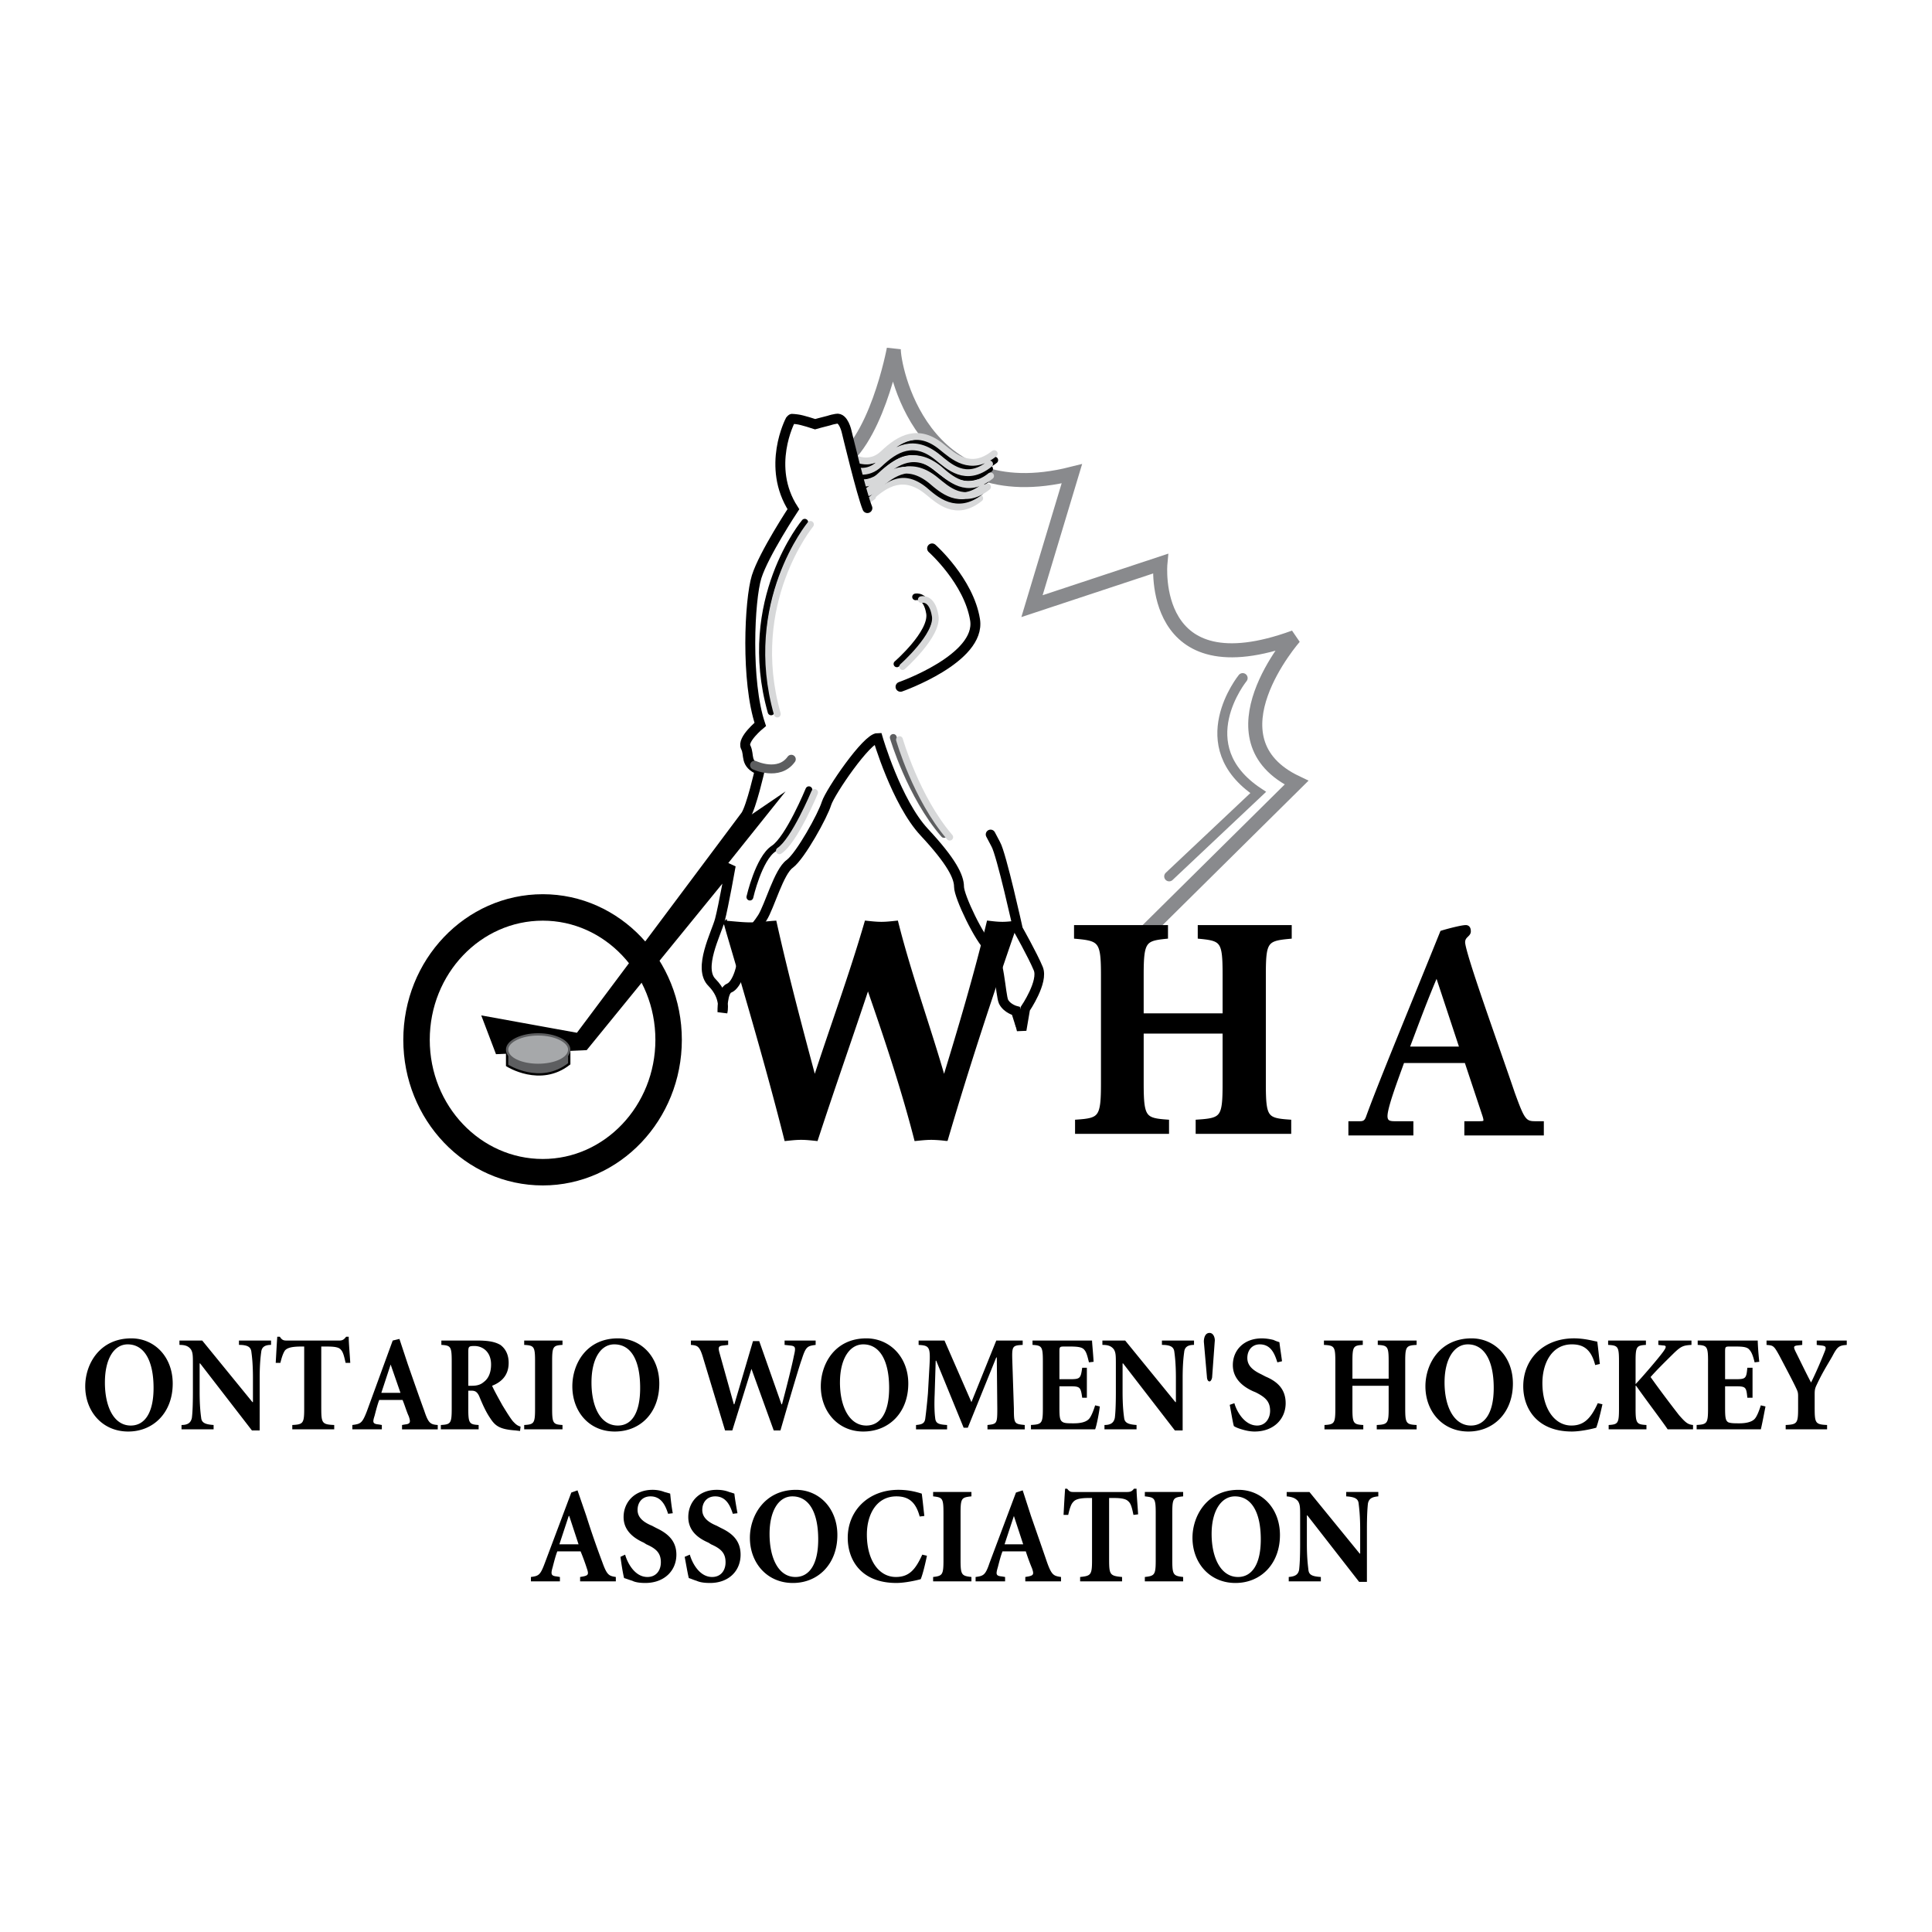 <svg xmlns="http://www.w3.org/2000/svg" width="2500" height="2500" viewBox="0 0 192.756 192.756"><path fill-rule="evenodd" clip-rule="evenodd" fill="#fff" d="M0 0h192.756v192.756H0V0z"/><path d="M111.898 102.33l-.725-6.251 18.18-17.992c-9.141-4.348-.207-14.513-.207-14.513-14.562 5.327-13.375-7.337-13.375-7.337l-12.809 4.239 3.977-13.208c-15.132 3.805-17.818-10.816-17.766-12.447 0 0-1.808 9.729-5.991 11.74" fill="none" stroke="#898a8d" stroke-width="1.402" stroke-miterlimit="2.613"/><path d="M82.305 45.42s3.099 3.588 5.371 1.359c1.601-1.522 3.46-2.609 5.836-.652 1.136.87 2.84 2.554 5.217.652m-15.908-2.228s3.099 3.587 5.423 1.359c1.601-1.521 3.46-2.609 5.835-.707 1.084.924 2.789 2.555 5.165.707" fill="none" stroke="#000" stroke-width=".682" stroke-linecap="round" stroke-linejoin="round" stroke-miterlimit="2.613"/><path d="M82.77 43.899s3.047 3.587 5.371 1.358c1.601-1.521 3.46-2.609 5.836-.652 1.084.87 2.84 2.555 5.217.652m-16.889-.325s3.099 3.587 5.423 1.359c1.601-1.522 3.46-2.609 5.836-.652 1.084.87 2.789 2.555 5.165.652M81.84 48.845c1.084.924 2.84 2.555 5.216.706m-5.681-1.195s3.047 3.587 5.371 1.359c1.601-1.522 3.46-2.609 5.836-.652 1.084.87 2.789 2.555 5.164.652" fill="none" stroke="#d7d8d9" stroke-width=".682" stroke-linecap="round" stroke-linejoin="round" stroke-miterlimit="2.613"/><path d="M81.892 46.562s3.099 3.587 5.422 1.359c1.602-1.522 3.409-2.609 5.785-.652 1.136.869 2.84 2.554 5.216.652" fill="none" stroke="#000" stroke-width=".682" stroke-linecap="round" stroke-linejoin="round" stroke-miterlimit="2.613"/><path d="M82.459 46.127s3.047 3.587 5.371 1.359c1.601-1.522 3.46-2.609 5.836-.707 1.085.924 2.789 2.609 5.166.707" fill="none" stroke="#d7d8d9" stroke-width=".682" stroke-linecap="round" stroke-linejoin="round" stroke-miterlimit="2.613"/><path d="M81.375 47.704s3.099 3.587 5.423 1.359c1.601-1.522 3.46-2.609 5.836-.707 1.084.924 2.789 2.555 5.165.707" fill="none" stroke="#000" stroke-width=".682" stroke-linecap="round" stroke-linejoin="round" stroke-miterlimit="2.613"/><path d="M81.685 47.269s3.047 3.587 5.371 1.358c1.601-1.521 3.46-2.609 5.836-.707 1.084.924 2.84 2.555 5.215.707m-15.492-.923c1.084.924 2.789 2.555 5.164.707m-5.681-1.197s3.099 3.587 5.423 1.359c1.601-1.522 3.46-2.609 5.836-.652 1.084.87 2.789 2.555 5.165.652" fill="none" stroke="#d7d8d9" stroke-width=".682" stroke-linecap="round" stroke-linejoin="round" stroke-miterlimit="2.613"/><path d="M54.158 116.951c6.92 0 12.55-5.924 12.55-13.207 0-7.285-5.629-13.209-12.55-13.209-6.972 0-12.601 5.924-12.601 13.209 0 7.283 5.629 13.207 12.601 13.207z" fill-rule="evenodd" clip-rule="evenodd" fill="#fff" stroke="#000" stroke-width="2.639" stroke-miterlimit="2.613"/><path d="M86.54 50.693c-.568-1.359-2.065-7.609-2.065-7.609s-.31-1.468-1.033-1.305c-.62.109-.62.163-.878.217-.465.109-1.239.327-1.239.327s-1.292-.435-1.808-.489c-.62-.055-.465-.109-.671.108 0 0-2.427 4.62.31 8.86 0 0-2.944 4.457-3.667 6.74-.723 2.337-1.085 10.437.361 14.73 0 0-1.859 1.521-1.446 2.283.414.815-.154 1.63 1.395 2.283 0 0-.826 3.642-1.395 4.511l-16.63 22.231-8.986-1.631 1.033 2.717 8.47-.379L72.906 86.35s-.724 4.077-1.085 5.436-2.221 4.838-.774 6.25c1.446 1.469 1.033 2.936 1.033 2.936s-.052-2.119.671-2.391 1.549-2.176 1.343-4.675c0 0 1.239-1.196 1.962-2.337.723-1.142 1.653-4.62 2.737-5.381 1.084-.815 3.305-4.838 3.667-6.034.362-1.141 4.028-6.522 5.113-6.522 0 0 1.859 6.414 4.648 9.403 2.737 2.936 3.46 4.457 3.46 5.436s2.065 5.272 3.048 6.088c.98.87 1.084 4.675 1.395 5.38.361.707 1.238.926 1.238.926l.414 1.303L86.54 50.693z" fill-rule="evenodd" clip-rule="evenodd" fill="#fff"/><path d="M86.54 50.693c-.568-1.359-2.065-7.609-2.065-7.609s-.31-1.468-1.033-1.305c-.62.109-.62.163-.878.217-.465.109-1.239.327-1.239.327s-1.292-.435-1.808-.489c-.62-.055-.465-.109-.671.108 0 0-2.427 4.62.31 8.86 0 0-2.944 4.457-3.667 6.74-.723 2.337-1.085 10.437.361 14.73 0 0-1.859 1.521-1.446 2.283.414.815-.155 1.63 1.395 2.283 0 0-.826 3.642-1.395 4.511l-16.63 22.231-8.986-1.631 1.033 2.717 8.47-.379L72.906 86.35s-.724 4.077-1.085 5.436-2.221 4.838-.774 6.25c1.446 1.469 1.033 2.936 1.033 2.936s-.052-2.119.671-2.391 1.549-2.176 1.343-4.675c0 0 1.239-1.196 1.962-2.337.723-1.142 1.653-4.62 2.737-5.381 1.084-.815 3.305-4.838 3.667-6.034.362-1.141 4.028-6.522 5.113-6.522 0 0 1.859 6.414 4.648 9.403 2.737 2.936 3.46 4.457 3.46 5.436s2.065 5.272 3.048 6.088c.98.87 1.084 4.675 1.395 5.38.361.707 1.238.924 1.238.924l.414 1.305" fill="none" stroke="#000" stroke-width=".99" stroke-linecap="round" stroke-miterlimit="2.613"/><path d="M101.775 102.166l.154.598.361-2.119s1.859-2.717 1.291-4.021c-.568-1.359-2.014-3.914-2.014-3.914s-1.652-7.5-2.221-8.479l-.516-.978" fill="none" stroke="#000" stroke-width=".962" stroke-linecap="round" stroke-miterlimit="2.613"/><path d="M139.941 105.863c-.621 1.738-1.705 4.564-1.705 5.49 0 .598.361.705.879.705h1.703v1.033h-6.094v-1.033h.98c.414 0 .621-.162.775-.598 1.24-3.424 4.338-10.871 7.385-18.426.518-.163 1.963-.543 2.377-.543.258 0 .309.217.309.435 0 .381-.568.435-.568 1.087 0 1.087 3.357 10.329 4.959 15.057.93 2.555 1.135 2.988 2.168 2.988h.725v1.033h-7.541v-1.033h1.344c.566 0 .67-.107.463-.76l-1.807-5.436h-6.352v.001zm3.409-8.752c-1.084 2.5-2.014 5.055-2.943 7.502h5.422l-2.479-7.502zM72.389 92.057c.826.054 1.652.164 2.479.164.775 0 1.653-.109 2.428-.164 1.188 5.326 2.582 10.545 3.977 15.764 1.704-5.273 3.615-10.438 5.164-15.764.517.054.981.109 1.498.109s.981-.055 1.498-.109c1.343 5.326 3.253 10.49 4.751 15.764 1.601-5.219 3.151-10.438 4.442-15.764.465.054.877.109 1.395.109.412 0 .93-.055 1.342-.109-2.529 7.283-4.854 14.35-6.972 21.578a13.268 13.268 0 0 0-1.446-.107c-.516 0-1.033.055-1.549.107-1.343-5.217-3.047-10.271-4.803-15.326-1.653 5-3.409 9.945-5.165 15.326-.517-.053-.981-.107-1.498-.107s-.981.055-1.498.107c-1.756-6.957-3.77-13.805-5.784-20.654l-.259-.924zM122.174 101.297v-4.021c0-3.371-.205-3.588-2.479-3.805v-.979h8.986v.979c-2.375.217-2.582.435-2.582 3.805v10.816c0 3.424.207 3.641 2.531 3.805v1.033h-9.143v-1.033c2.48-.164 2.686-.381 2.686-3.805v-5.164h-8.262v5.164c0 3.424.258 3.641 2.529 3.805v1.033h-8.986v-1.033c2.324-.164 2.584-.381 2.584-3.805V97.275c0-3.371-.26-3.588-2.686-3.805v-.979h8.984v.979c-2.168.217-2.426.435-2.426 3.805v4.021h8.264v.001z" fill-rule="evenodd" clip-rule="evenodd" stroke="#000" stroke-width=".39" stroke-miterlimit="2.613"/><path d="M80.291 52.106s-6.507 7.772-3.357 18.915" fill="none" stroke="#000" stroke-width=".682" stroke-linecap="round" stroke-miterlimit="2.613"/><path d="M89.122 73.576s1.705 5.816 5.062 9.675" fill="none" stroke="#5d5e60" stroke-width=".682" stroke-linecap="round" stroke-miterlimit="2.613"/><path d="M80.704 78.794s-2.014 4.892-3.512 5.87c-1.498.979-2.375 4.837-2.375 4.837" fill="none" stroke="#000" stroke-width=".682" stroke-linecap="round" stroke-miterlimit="2.613"/><path d="M123.982 67.651s-5.475 6.74 1.549 11.415l-8.883 8.371" fill="none" stroke="#898a8d" stroke-width=".99" stroke-linecap="round" stroke-miterlimit="2.613"/><path d="M92.995 54.715s3.667 3.261 4.286 7.12c.621 3.859-7.436 6.686-7.436 6.686" fill="none" stroke="#000" stroke-width=".99" stroke-linecap="round" stroke-miterlimit="2.613"/><path d="M75.281 76.348s2.428 1.142 3.667-.598" fill="none" stroke="#5d5e60" stroke-width=".891" stroke-linecap="round" stroke-miterlimit="2.613"/><path d="M91.342 59.553s1.085-.272 1.395 1.631c.31 1.957-3.253 5.055-3.253 5.055" fill="none" stroke="#000" stroke-width=".66" stroke-linecap="round" stroke-miterlimit="2.613"/><path d="M80.858 52.324s-6.456 7.827-3.305 18.915m12.189 2.554s1.652 5.816 5.01 9.729m-13.48-4.456s-2.015 4.838-3.512 5.816" fill="none" stroke="#d7d8d9" stroke-width=".682" stroke-linecap="round" stroke-miterlimit="2.613"/><path d="M91.911 59.825s1.084-.326 1.395 1.631c.31 1.902-3.254 5.055-3.254 5.055" fill="none" stroke="#d7d8d9" stroke-width=".66" stroke-linecap="round" stroke-miterlimit="2.613"/><path fill-rule="evenodd" clip-rule="evenodd" d="M74.3 81.729L57.773 103.58l-8.573-1.195.723 1.902 8.367-.219 20.09-25.11-4.08 2.771z"/><path d="M50.595 104.721v1.576s3.305 2.121 6.198-.162v-1.414h-6.198z" fill-rule="evenodd" clip-rule="evenodd" fill="#5d5e60"/><path d="M50.595 104.721v1.576s3.305 2.121 6.198-.162v-1.414" fill="none" stroke="#000" stroke-width=".232" stroke-linecap="round" stroke-miterlimit="2.613"/><path d="M53.693 106.244c1.705 0 3.099-.652 3.099-1.523 0-.814-1.395-1.521-3.099-1.521-1.704 0-3.099.707-3.099 1.521.001.871 1.395 1.523 3.099 1.523z" fill-rule="evenodd" clip-rule="evenodd" fill="#a6a8aa" stroke="#5d5e60" stroke-width=".232" stroke-linecap="round" stroke-miterlimit="2.613"/><path d="M13.1 133.529c2.324 0 4.132 1.848 4.132 4.512 0 2.881-1.911 4.783-4.441 4.783-2.582 0-4.287-2.012-4.287-4.512 0-2.228 1.446-4.783 4.596-4.783zm-.051 8.698c1.343 0 2.272-1.195 2.272-3.752 0-2.717-.929-4.348-2.582-4.348-1.343 0-2.272 1.414-2.272 3.805-.001 2.392.878 4.295 2.582 4.295zM25.909 142.715h-.775l-5.165-6.686h-.052v2.826c0 1.469.104 2.229.155 2.609.051.49.413.652 1.239.707v.434H18.11v-.434c.62 0 .93-.217 1.033-.707.052-.381.103-1.141.103-2.609v-2.717c0-.869 0-1.195-.207-1.521-.258-.326-.568-.436-1.136-.436v-.436h2.272l5.009 6.143h.052v-2.391c0-1.469-.103-2.229-.155-2.609-.052-.49-.362-.707-1.24-.707v-.436h3.202v.436c-.62 0-.929.217-.981.707-.051.381-.154 1.141-.154 2.609v5.218h.001zM32.054 140.541c0 1.467.104 1.576 1.291 1.631v.434h-4.183v-.434c1.084-.055 1.188-.164 1.188-1.631v-6.197h-.31c-1.033 0-1.395.164-1.601.381-.155.219-.31.598-.465 1.25h-.465c.052-.924.104-1.902.155-2.607h.258c.207.324.362.379.672.379h5.268c.31 0 .465-.107.671-.379h.258c0 .598.103 1.684.155 2.607h-.465c-.155-.705-.258-1.086-.465-1.305-.207-.271-.671-.326-1.446-.326h-.517v6.197h.001zM40.111 142.172l.31-.055c.517-.055.568-.217.362-.814-.207-.436-.413-1.143-.62-1.631h-2.324c-.155.381-.31.979-.465 1.576-.207.652-.207.814.413.869l.31.055v.434h-2.944v-.434c.826-.109.981-.164 1.446-1.359l2.582-7.066.671-.162.827 2.5c.568 1.631 1.136 3.262 1.652 4.674.413 1.25.62 1.359 1.343 1.414v.434h-3.563v-.435zm-2.066-3.207h1.911l-.981-2.826-.93 2.826zM46.721 140.541c0 1.467.104 1.576 1.033 1.631v.434h-3.771v-.434c.981-.055 1.085-.164 1.085-1.631v-4.729c0-1.469-.104-1.576-1.033-1.631v-.436h3.512c1.137 0 1.808.109 2.376.436.517.381.826.979.826 1.793 0 1.197-.671 1.902-1.652 2.283.155.381.671 1.305 1.033 1.957.465.762.775 1.25 1.033 1.576.259.271.413.436.775.543l-.052.436-.464-.055c-1.55-.109-2.015-.434-2.531-1.25-.413-.598-.774-1.412-1.084-2.174-.207-.436-.413-.543-.775-.543h-.31v1.794h-.001zm0-2.283h.362c.516 0 .878-.107 1.188-.381.517-.379.723-1.031.723-1.738 0-1.305-.878-1.848-1.652-1.848-.568 0-.62.053-.62.598v3.369h-.001zM55.087 140.541c0 1.467.104 1.576 1.033 1.631v.434h-3.821v-.434c.981-.055 1.084-.164 1.084-1.631v-4.729c0-1.469-.103-1.576-1.084-1.631v-.436h3.821v.436c-.93.055-1.033.162-1.033 1.631v4.729zM61.647 133.529c2.324 0 4.131 1.848 4.131 4.512 0 2.881-1.859 4.783-4.441 4.783-2.583 0-4.235-2.012-4.235-4.512 0-2.228 1.395-4.783 4.545-4.783zm0 8.698c1.343 0 2.221-1.195 2.221-3.752 0-2.717-.878-4.348-2.583-4.348-1.343 0-2.272 1.414-2.272 3.805 0 2.392.878 4.295 2.634 4.295zM72.647 134.182l-.465.055c-.517.055-.568.162-.361.869l1.395 5h.052l1.859-6.305h.62l2.221 6.305h.052c.465-1.738 1.033-4.021 1.188-4.836.207-.871.155-.979-.413-1.033l-.516-.055v-.436h3.098v.436c-.826.109-.981.162-1.394 1.467-.155.381-1.033 3.316-2.118 7.066h-.671l-2.221-6.143-1.911 6.143h-.723l-2.169-7.174c-.361-1.25-.568-1.305-1.239-1.359v-.436h3.718v.436h-.002zM86.437 133.529c2.324 0 4.183 1.848 4.183 4.512 0 2.881-1.911 4.783-4.493 4.783-2.531 0-4.235-2.012-4.235-4.512 0-2.228 1.394-4.783 4.545-4.783zm0 8.698c1.343 0 2.272-1.195 2.272-3.752 0-2.717-.929-4.348-2.582-4.348-1.343 0-2.324 1.414-2.324 3.805-.001 2.392.929 4.295 2.634 4.295zM102.033 133.746v.436c-1.033.055-1.084.109-1.033 1.631l.156 4.729c0 1.521.051 1.521 1.084 1.631v.434h-3.719v-.434c.93-.109.98-.109.98-1.631l-.051-5.109h-.053l-2.839 7.012h-.414l-2.737-6.686h-.052l-.104 3.369c-.052 1.197 0 1.957.052 2.338.052.543.31.652 1.188.707v.434h-3.099v-.434c.62-.055.878-.164.93-.707.052-.381.155-1.25.258-2.445l.155-2.771c.104-1.85 0-2.012-1.084-2.066v-.436h2.583l2.686 6.143 2.478-6.143h2.635v-.002zM104.047 135.812c0-1.469-.104-1.576-1.033-1.631v-.436h5.939c0 .219.104 1.197.156 2.121l-.465.055c-.156-.652-.26-1.033-.465-1.252-.207-.271-.672-.326-1.447-.326h-.465c-.516 0-.568 0-.568.49v2.771h.982c1.084 0 1.137-.055 1.291-1.141h.465v2.988h-.465c-.154-1.086-.207-1.141-1.291-1.141h-.982v2.174c0 .979.053 1.25.363 1.414.205.107.566.107 1.084.107.619 0 1.188-.107 1.498-.434.205-.219.412-.707.619-1.359l.465.109c-.053.543-.311 1.902-.465 2.281h-6.404v-.434c1.084-.055 1.188-.164 1.188-1.631v-4.725zM117.992 142.715h-.775l-5.164-6.686H112v2.826c0 1.469.104 2.229.156 2.609.051.49.412.652 1.238.707v.434h-3.201v-.434c.619 0 .93-.217 1.033-.707.051-.381.104-1.141.104-2.609v-2.717c0-.869 0-1.195-.207-1.521-.258-.326-.568-.436-1.137-.436v-.436h2.273l5.01 6.143h.051v-2.391c0-1.469-.104-2.229-.154-2.609-.053-.49-.363-.707-1.24-.707v-.436h3.201v.436c-.619 0-.93.217-.98.707-.051.381-.154 1.141-.154 2.609v5.218h-.001zM123.156 139.998c.207.76.98 2.229 2.271 2.229.826 0 1.291-.707 1.291-1.469 0-.924-.465-1.357-1.445-1.848l-.258-.107c-1.084-.49-2.014-1.305-2.014-2.609 0-1.469 1.084-2.664 2.891-2.664.361 0 .775.055 1.188.162.207.109.414.164.568.219.053.488.156 1.086.26 1.902l-.465.109c-.26-.816-.621-1.795-1.756-1.795-.775 0-1.24.598-1.24 1.359 0 .707.465 1.195 1.395 1.631l.412.217c1.033.436 2.016 1.141 2.016 2.664 0 1.576-1.189 2.826-3.1 2.826-.465 0-.93-.109-1.291-.219-.361-.107-.619-.217-.775-.324-.102-.326-.258-1.305-.412-2.121l.464-.162zM138.547 137.551v-1.738c0-1.469-.104-1.576-1.086-1.631v-.436h3.875v.436c-1.033.055-1.137.162-1.137 1.631v4.729c0 1.467.104 1.576 1.137 1.631v.434h-3.977v-.434c1.084-.055 1.188-.164 1.188-1.631v-2.283h-3.615v2.283c0 1.467.104 1.576 1.084 1.631v.434h-3.873v-.434c.98-.055 1.084-.164 1.084-1.631v-4.729c0-1.469-.104-1.576-1.137-1.631v-.436h3.875v.436c-.93.055-1.033.162-1.033 1.631v1.738h3.615zM146.811 133.529c2.322 0 4.131 1.848 4.131 4.512 0 2.881-1.912 4.783-4.441 4.783-2.582 0-4.287-2.012-4.287-4.512-.001-2.228 1.444-4.783 4.597-4.783zm-.053 8.698c1.342 0 2.271-1.195 2.271-3.752 0-2.717-.93-4.348-2.582-4.348-1.342 0-2.324 1.414-2.324 3.805 0 2.392.93 4.295 2.635 4.295zM159.152 136.193c-.412-1.631-1.238-2.066-2.324-2.066-2.014 0-2.943 1.902-2.943 3.859 0 2.5 1.188 4.24 2.893 4.24 1.291 0 1.963-.762 2.633-2.229l.465.107c-.154.707-.412 1.795-.619 2.338-.361.109-1.549.381-2.428.381-3.512 0-4.854-2.338-4.854-4.512 0-2.717 2.014-4.783 5.061-4.783 1.084 0 1.963.271 2.324.326.104.762.154 1.359.258 2.229l-.466.11zM163.182 140.541c0 1.467.104 1.576 1.084 1.631v.434h-3.77v-.434c.93-.055 1.031-.164 1.031-1.631v-4.729c0-1.469-.102-1.576-1.084-1.631v-.436h3.77v.436c-.928.055-1.031.162-1.031 1.631v2.283c.619-.652 2.221-2.5 2.736-3.207.361-.49.361-.652 0-.652l-.465-.055v-.436h3.305v.436c-.826.055-1.031.109-1.859.924-.826.816-1.6 1.576-2.221 2.283.93 1.305 1.912 2.609 2.842 3.805.672.762.877.924 1.395.979v.434h-2.531c-.465-.705-2.117-2.879-3.15-4.348h-.051v2.283h-.001zM170.412 135.812c0-1.469-.104-1.576-1.033-1.631v-.436h5.99c0 .219.051 1.197.154 2.121l-.465.055c-.154-.652-.309-1.033-.516-1.252-.207-.271-.619-.326-1.395-.326h-.516c-.465 0-.518 0-.518.49v2.771h.98c1.086 0 1.137-.055 1.24-1.141h.518v2.988h-.518c-.104-1.086-.154-1.141-1.24-1.141h-.98v2.174c0 .979.053 1.25.311 1.414.258.107.619.107 1.135.107.568 0 1.189-.107 1.498-.434.207-.219.414-.707.621-1.359l.465.109c-.104.543-.363 1.902-.465 2.281h-6.404v-.434c1.033-.055 1.137-.164 1.137-1.631v-4.725h.001zM181.051 140.541c0 1.467.102 1.576 1.238 1.631v.434h-4.131v-.434c1.137-.055 1.24-.164 1.24-1.631v-1.25c0-.381-.053-.488-.207-.816-.361-.76-.826-1.629-1.652-3.205-.568-1.033-.621-1.033-1.291-1.088v-.436h3.562v.436l-.516.055c-.361.055-.361.162-.156.598.518 1.033 1.033 2.119 1.551 3.098.412-.814.98-2.119 1.342-3.043.207-.49.154-.598-.311-.652l-.465-.055v-.436h2.996v.436c-.775.055-.93.162-1.445 1.141-.465.816-.93 1.523-1.498 2.719-.207.434-.258.543-.258 1.086v1.412h.001zM57.876 157.336l.31-.053c.517-.109.568-.219.361-.816a22.525 22.525 0 0 0-.62-1.686h-2.324c-.154.381-.31.979-.464 1.576-.207.707-.155.871.413.926l.31.053v.436H52.97v-.436c.775-.107.93-.162 1.395-1.412l2.634-7.012.62-.219.878 2.555a89.409 89.409 0 0 0 1.601 4.621c.465 1.305.671 1.359 1.343 1.467v.436h-3.563v-.436h-.002zm-2.065-3.26h1.911l-.929-2.828h-.052l-.93 2.828zM62.37 155.107c.207.762.93 2.229 2.221 2.229.878 0 1.343-.652 1.343-1.467 0-.924-.465-1.359-1.446-1.793l-.258-.164c-1.085-.488-2.014-1.25-2.014-2.555 0-1.467 1.084-2.717 2.892-2.717.361 0 .775.053 1.188.217.207.055.413.109.568.162.052.49.104 1.088.258 1.957l-.465.055c-.258-.814-.671-1.738-1.756-1.738-.826 0-1.291.598-1.291 1.357 0 .707.516 1.197 1.446 1.576l.413.219c1.033.488 2.014 1.195 2.014 2.662 0 1.631-1.239 2.826-3.099 2.826-.465 0-.981-.053-1.291-.217-.361-.109-.62-.217-.826-.271-.103-.381-.258-1.305-.362-2.119l.465-.219zM68.825 155.107c.207.762.93 2.229 2.221 2.229.878 0 1.343-.652 1.343-1.467 0-.924-.465-1.359-1.446-1.793l-.258-.164c-1.136-.488-2.014-1.25-2.014-2.555 0-1.467 1.033-2.717 2.84-2.717.414 0 .827.053 1.24.217.207.055.361.109.517.162.051.49.155 1.088.31 1.957l-.465.055c-.258-.814-.671-1.738-1.756-1.738-.826 0-1.291.598-1.291 1.357 0 .707.517 1.197 1.446 1.576l.414.219c1.033.488 1.962 1.195 1.962 2.662 0 1.631-1.188 2.826-3.047 2.826-.516 0-.981-.053-1.343-.217-.361-.109-.568-.217-.774-.271-.104-.381-.258-1.305-.413-2.119l.514-.219zM79.413 148.641c2.324 0 4.132 1.848 4.132 4.51 0 2.881-1.911 4.783-4.441 4.783-2.583 0-4.287-2.01-4.287-4.51-.001-2.176 1.445-4.783 4.596-4.783zm-.052 8.695c1.343 0 2.272-1.195 2.272-3.75 0-2.717-.93-4.293-2.582-4.293-1.343 0-2.272 1.412-2.272 3.75 0 2.391.878 4.293 2.582 4.293zM91.756 151.303c-.414-1.576-1.24-2.01-2.324-2.01-2.014 0-2.944 1.848-2.944 3.805 0 2.555 1.188 4.238 2.893 4.238 1.343 0 1.962-.76 2.634-2.229l.465.109c-.155.762-.413 1.848-.62 2.338-.361.107-1.549.379-2.427.379-3.512 0-4.854-2.281-4.854-4.51 0-2.664 2.014-4.783 5.061-4.783 1.136 0 1.963.271 2.324.379.104.762.155 1.359.258 2.229l-.466.055zM95.835 155.652c0 1.467.104 1.576 1.085 1.684v.436h-3.822v-.436c.929-.107 1.033-.217 1.033-1.684v-4.676c0-1.521-.104-1.576-1.033-1.684v-.436h3.822v.436c-.981.107-1.085.162-1.085 1.684v4.676zM102.291 157.336l.311-.053c.516-.109.568-.219.361-.816a21.18 21.18 0 0 1-.619-1.686h-2.324c-.156.381-.311.979-.465 1.576-.207.707-.207.871.412.926l.311.053v.436h-2.943v-.436c.773-.107.98-.162 1.395-1.412l2.633-7.012.672-.219.826 2.555c.568 1.631 1.137 3.262 1.602 4.621.465 1.305.672 1.359 1.395 1.467v.436h-3.564v-.436h-.003zm-2.066-3.26h1.859l-.928-2.828-.931 2.828zM110.658 155.652c0 1.467.104 1.576 1.291 1.684v.436h-4.184v-.436c1.084-.107 1.188-.217 1.188-1.684v-6.197h-.309c-1.033 0-1.395.164-1.602.436-.154.162-.311.543-.465 1.25h-.465c.051-.979.104-1.902.154-2.609h.207c.258.326.361.326.723.326h5.217c.361 0 .516-.055.723-.326h.258c0 .543.104 1.631.156 2.555l-.465.055c-.156-.762-.26-1.143-.518-1.359-.207-.217-.619-.326-1.395-.326h-.516v6.195h.002zM116.959 155.652c0 1.467.104 1.576 1.084 1.684v.436h-3.822v-.436c.982-.107 1.086-.217 1.086-1.684v-4.676c0-1.521-.104-1.576-1.086-1.684v-.436h3.822v.436c-.98.107-1.084.162-1.084 1.684v4.676zM123.568 148.641c2.324 0 4.133 1.848 4.133 4.51 0 2.881-1.912 4.783-4.441 4.783-2.582 0-4.287-2.01-4.287-4.51 0-2.176 1.445-4.783 4.595-4.783zm-.05 8.695c1.342 0 2.271-1.195 2.271-3.75 0-2.717-.93-4.293-2.582-4.293-1.342 0-2.324 1.412-2.324 3.75 0 2.391.929 4.293 2.635 4.293zM136.377 157.826h-.775l-5.164-6.631h-.051v2.826c0 1.412.104 2.174.154 2.609.053.488.361.652 1.24.705v.436h-3.203v-.436c.621-.053.93-.217 1.033-.705.053-.436.104-1.197.104-2.609v-2.719c0-.869 0-1.195-.207-1.521-.258-.326-.619-.436-1.135-.488v-.436h2.271l5.01 6.143h.051v-2.393c0-1.412-.104-2.174-.154-2.609-.051-.488-.414-.652-1.24-.705v-.436h3.203v.436c-.619.053-.93.217-1.033.705-.051.436-.104 1.197-.104 2.609v5.219zM120.109 133.855c0-.326.104-.869.568-.869.412 0 .568.543.516.869l-.258 3.533c0 .109-.104.436-.258.436-.207 0-.26-.326-.26-.436l-.308-3.533z" fill-rule="evenodd" clip-rule="evenodd"/></svg>